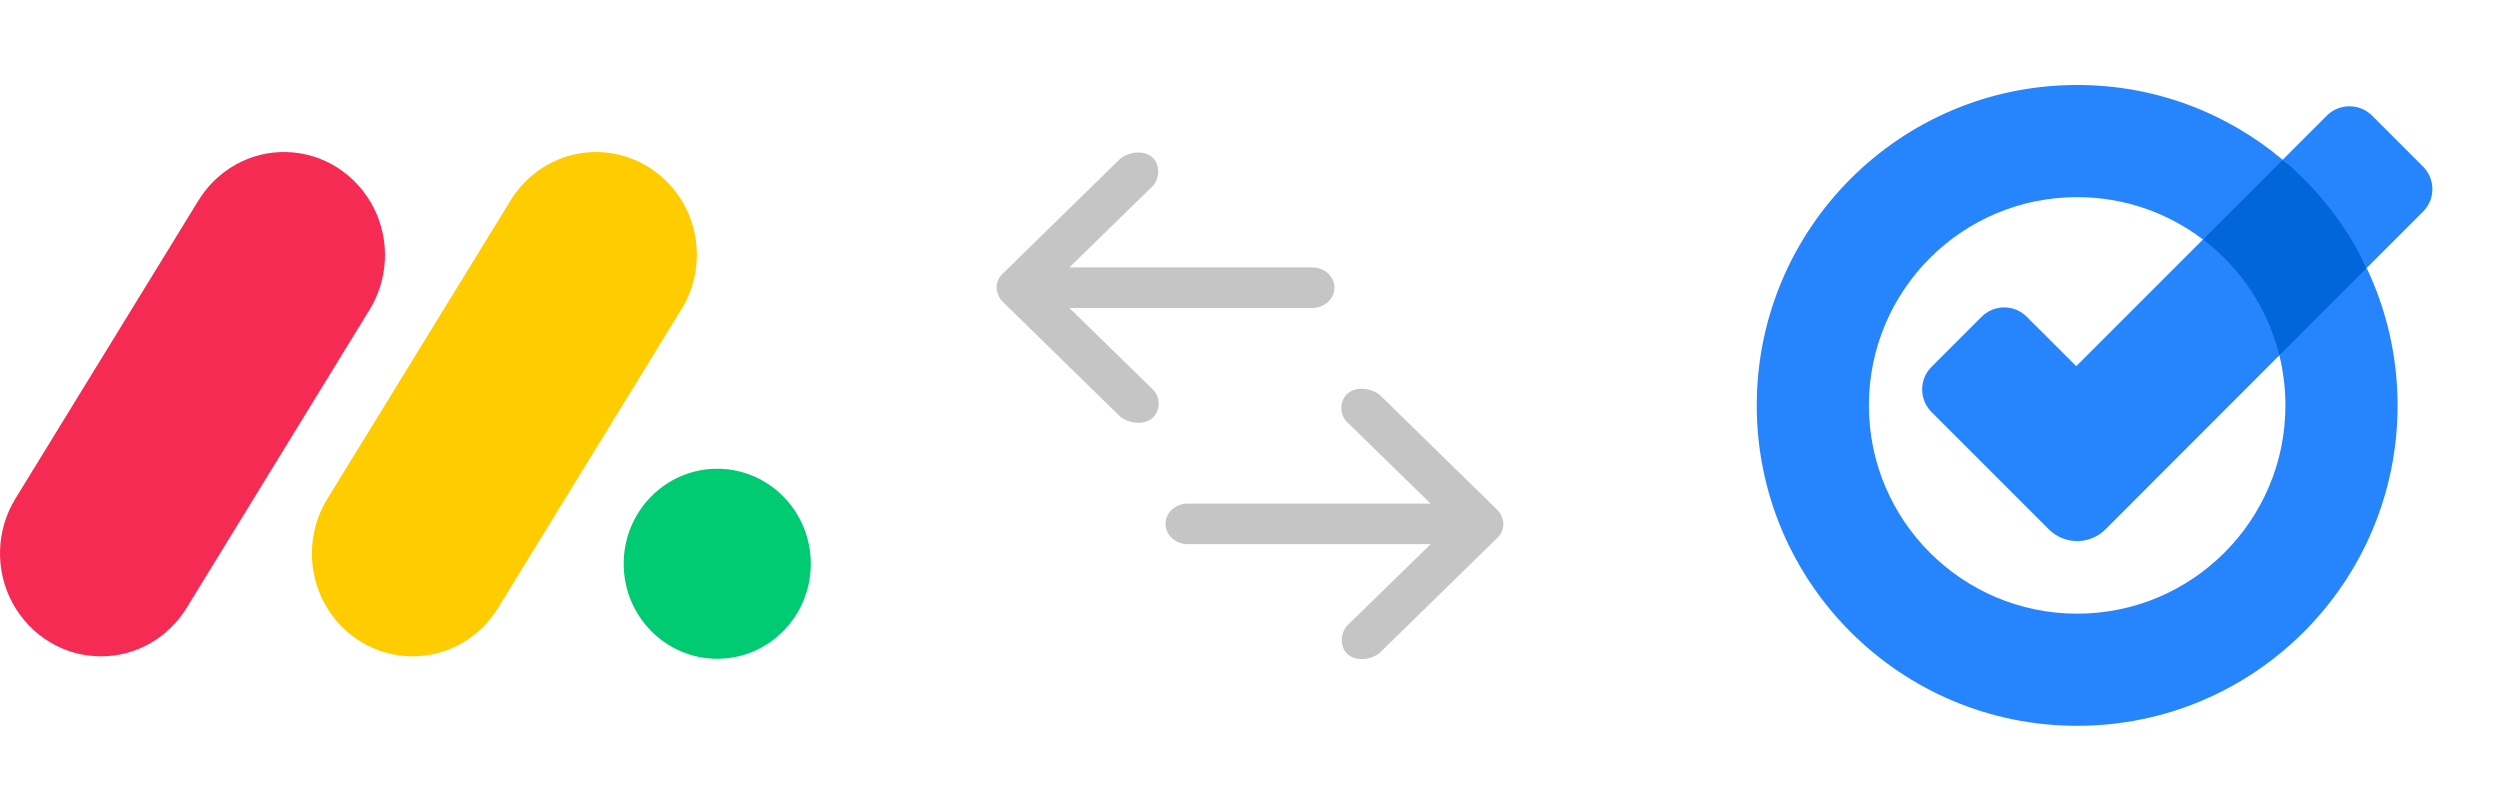 <svg width="370" height="120" viewBox="0 0 370 120" fill="none" xmlns="http://www.w3.org/2000/svg">
<path d="M14.928 97.135C12.275 97.141 9.668 96.416 7.374 95.035C5.079 93.654 3.18 91.666 1.868 89.273C0.577 86.898 -0.067 84.203 0.005 81.478C0.078 78.752 0.863 76.098 2.279 73.799L29.172 29.99C30.548 27.635 32.503 25.702 34.835 24.387C37.167 23.073 39.794 22.424 42.448 22.507C45.099 22.573 47.686 23.368 49.943 24.812C52.201 26.256 54.048 28.296 55.296 30.723C57.803 35.641 57.49 41.557 54.487 46.173L27.611 89.983C26.248 92.186 24.371 93.997 22.154 95.247C19.936 96.497 17.451 97.146 14.928 97.135V97.135Z" fill="#F62B54"/>
<path d="M61.057 97.133C55.632 97.133 50.641 94.124 48.02 89.289C46.732 86.921 46.09 84.233 46.162 81.514C46.234 78.795 47.018 76.148 48.43 73.857L75.272 30.148C76.629 27.76 78.576 25.792 80.912 24.448C83.249 23.105 85.889 22.434 88.56 22.505C94.029 22.629 98.987 25.803 101.494 30.768C103.984 35.733 103.619 41.685 100.525 46.289L73.689 89.999C72.33 92.192 70.46 93.996 68.253 95.243C66.045 96.49 63.57 97.139 61.057 97.133V97.133Z" fill="#FFCC00"/>
<path d="M106.15 97.498C113.797 97.498 119.996 91.202 119.996 83.436C119.996 75.671 113.797 69.375 106.15 69.375C98.504 69.375 92.305 75.671 92.305 83.436C92.305 91.202 98.504 97.498 106.15 97.498Z" fill="#00CA72"/>
<path d="M222.5 77.534C222.47 76.819 222.15 75.992 221.617 75.471L204.226 58.47C203.047 57.496 200.787 57.094 199.47 58.22C198.173 59.33 198.211 61.482 199.504 62.596L211.732 74.534H175.761C173.96 74.534 172.5 75.877 172.5 77.534C172.5 79.191 173.96 80.534 175.761 80.534H211.732L199.504 92.472C198.391 93.498 198.185 95.725 199.47 96.847C200.754 97.969 203.095 97.611 204.226 96.597L221.617 79.596C222.212 79.015 222.502 78.332 222.5 77.534Z" fill="#C5C5C5"/>
<path d="M147.5 42.58C147.53 43.294 147.85 44.121 148.383 44.642L165.774 61.643C166.953 62.617 169.213 63.019 170.53 61.893C171.827 60.783 171.789 58.632 170.496 57.518L158.268 45.58L194.239 45.58C196.04 45.58 197.5 44.236 197.5 42.58C197.5 40.923 196.04 39.579 194.239 39.579L158.268 39.579L170.496 27.641C171.609 26.616 171.815 24.388 170.53 23.266C169.246 22.144 166.905 22.502 165.774 23.516L148.383 40.517C147.788 41.099 147.498 41.781 147.5 42.58Z" fill="#C5C5C5"/>
<path d="M337.853 23.637L329.962 27.98L326.055 35.454L329.962 44.597L337.36 52.601L345.364 48.144L350.277 39.665L345.364 29.175L337.853 23.637Z" fill="#0066DA"/>
<path d="M307.288 54.195L326.048 35.435C331.567 39.627 335.627 45.64 337.353 52.582L311.613 78.341C309.299 80.655 305.543 80.655 303.229 78.341L285.873 60.985C284.014 59.126 284.014 56.129 285.873 54.289L293.27 46.892C295.129 45.033 298.126 45.033 299.966 46.892L307.288 54.195ZM358.597 24.642L351.067 17.112C349.227 15.272 346.211 15.272 344.371 17.112L337.846 23.637C343.062 27.999 347.311 33.462 350.27 39.665L358.597 31.338C360.456 29.498 360.456 26.482 358.597 24.642ZM338.244 59.999C338.244 77.032 324.435 90.822 307.421 90.822C290.406 90.822 276.597 77.032 276.597 59.999C276.597 42.965 290.387 29.175 307.421 29.175C314.42 29.175 320.869 31.509 326.048 35.454L337.846 23.656C329.614 16.732 319.01 12.578 307.421 12.578C281.226 12.578 260 33.804 260 59.999C260 86.194 281.226 107.42 307.421 107.42C333.616 107.42 354.842 86.194 354.842 59.999C354.842 52.734 353.191 45.83 350.27 39.665L337.353 52.601C337.922 54.972 338.244 57.457 338.244 59.999Z" fill="#2684FC"/>
</svg>
